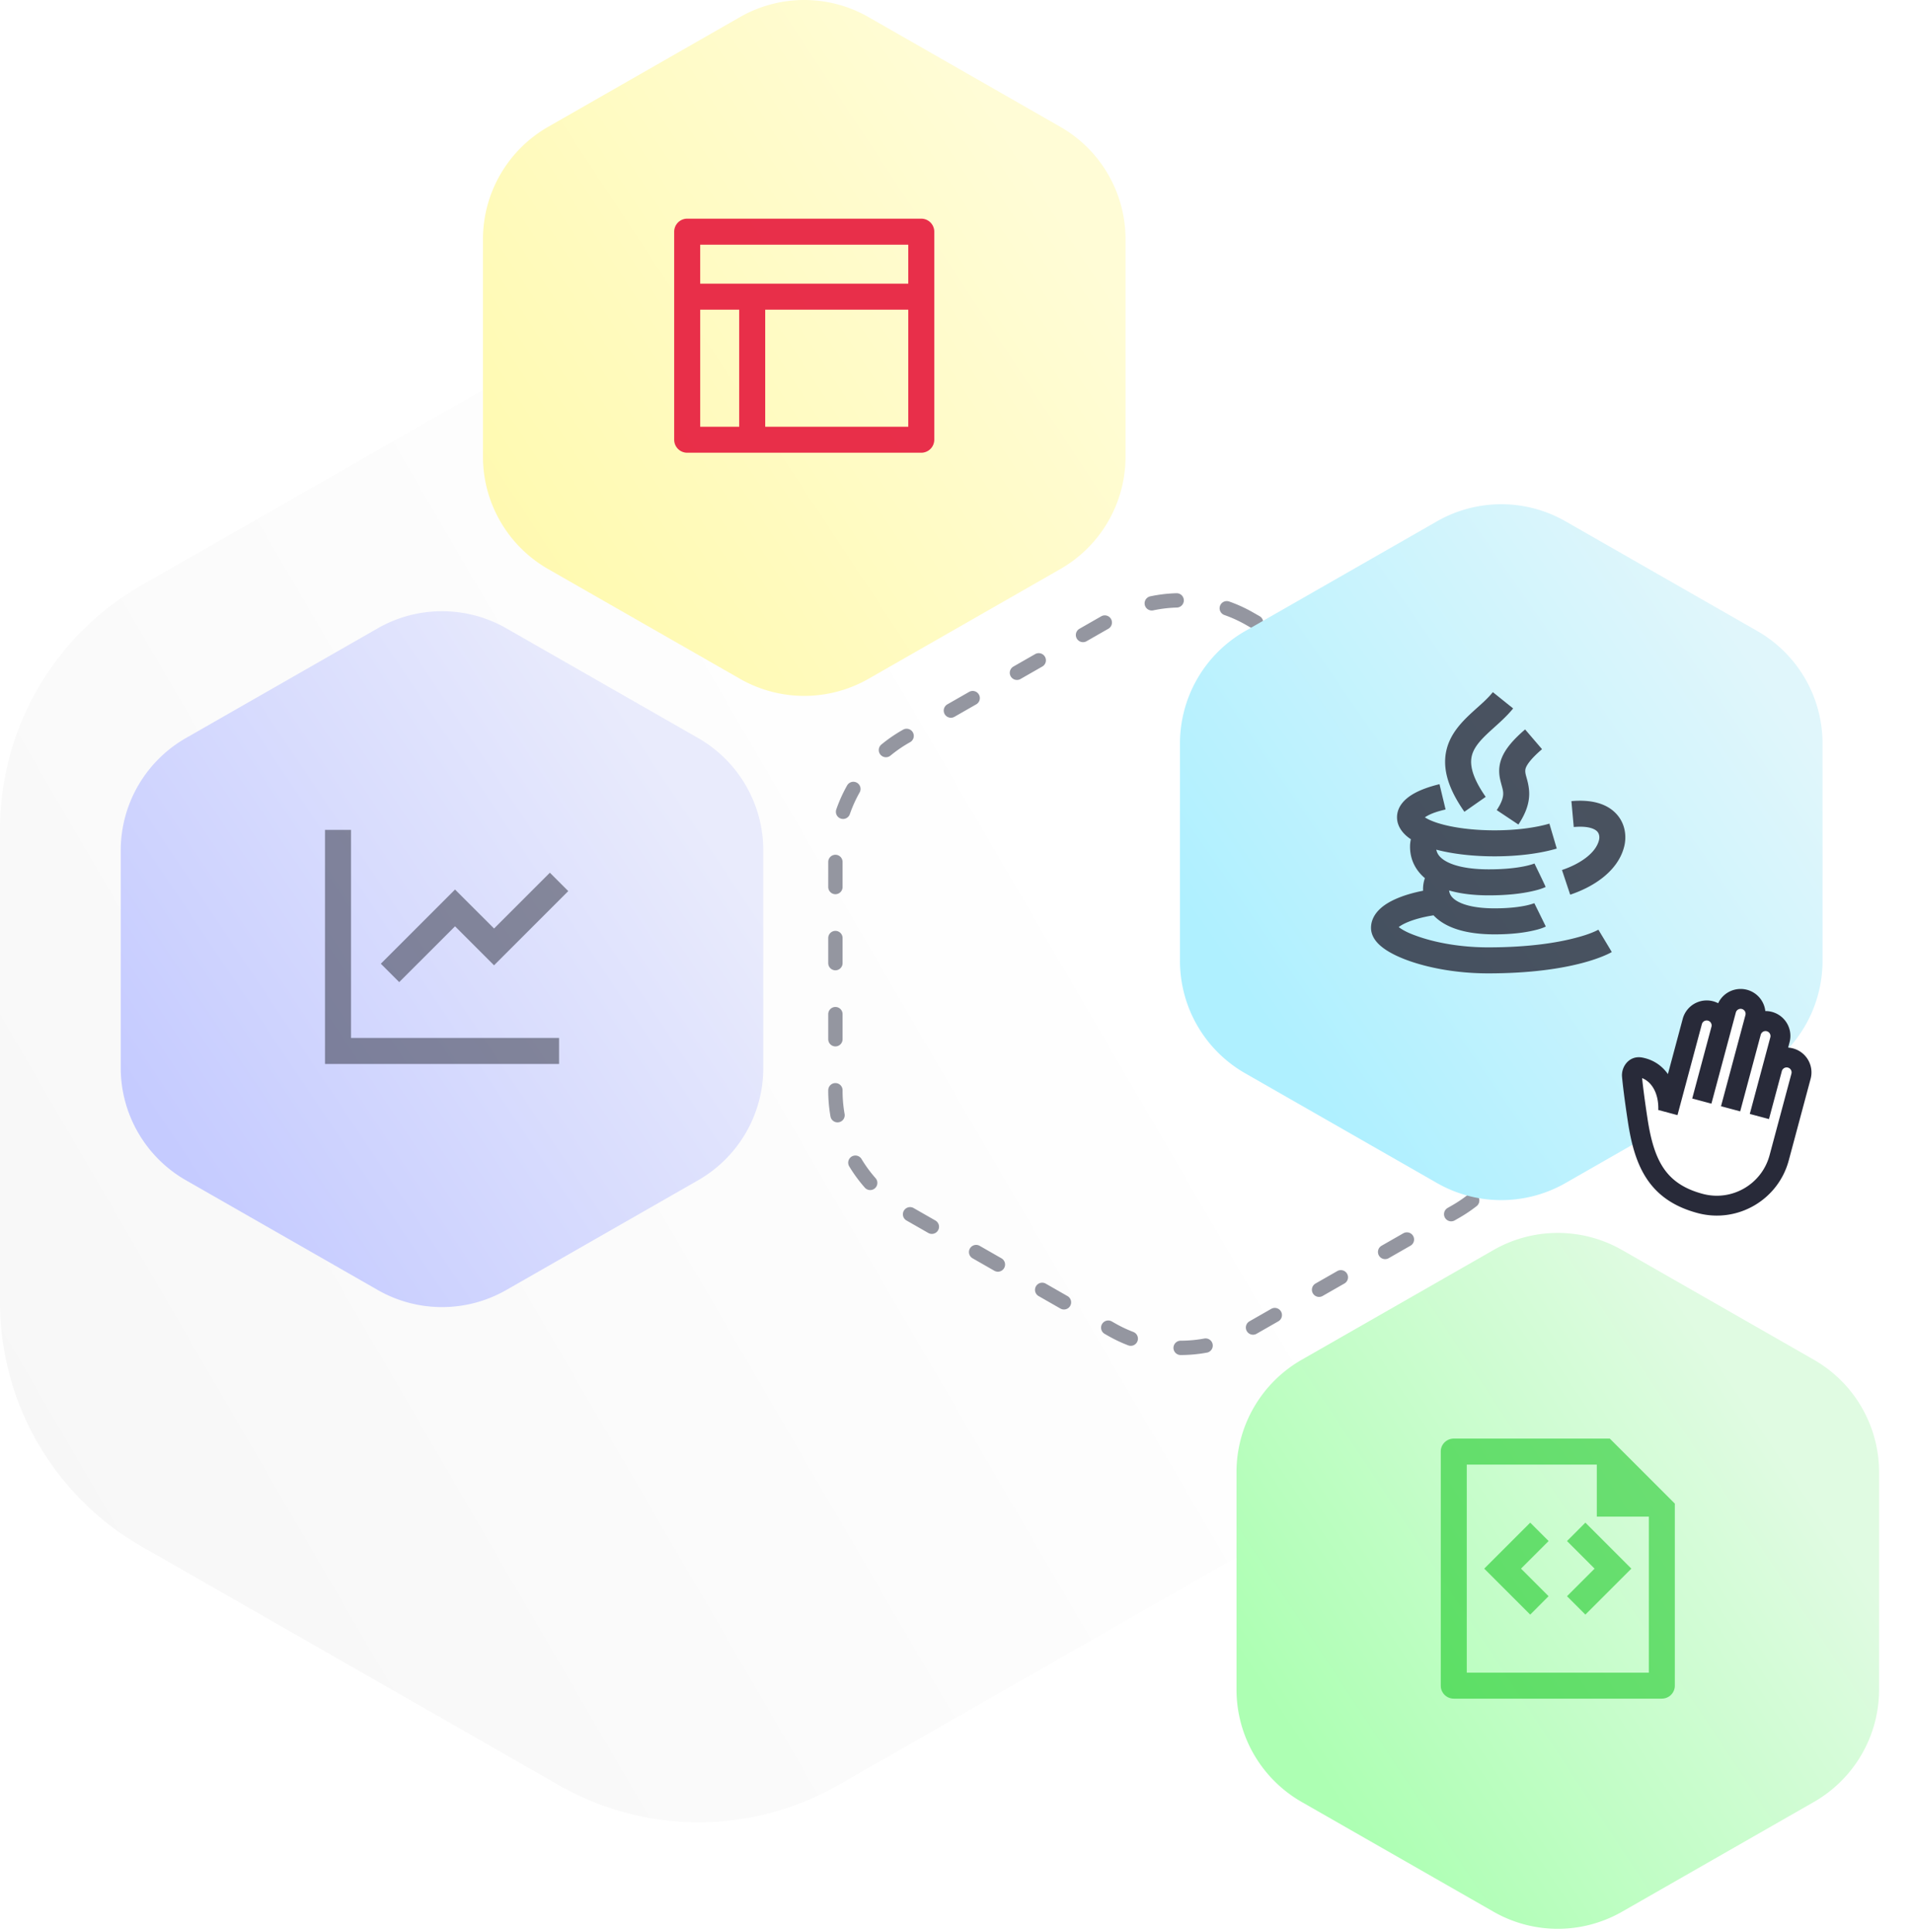 <svg xmlns="http://www.w3.org/2000/svg" width="507" height="512" fill="none" viewBox="0 0 507 512"><path fill="url(#a)" fill-rule="evenodd" d="M222.146 91.845a74.55 74.55 0 0 0-74.053 0L37.555 155.09A74.62 74.62 0 0 0 0 219.861v125.273a74.62 74.62 0 0 0 37.555 64.771l110.538 63.245a74.55 74.55 0 0 0 74.053 0l110.538-63.245a74.62 74.62 0 0 0 37.555-64.771V219.861a74.62 74.62 0 0 0-37.555-64.771z" clip-rule="evenodd"/><path stroke="#9496a0" stroke-dasharray="6.65 13.52" stroke-linecap="round" stroke-width="3.799" d="M331.168 163.982a36.84 36.84 0 0 0-36.59 0l-54.616 31.25a36.87 36.87 0 0 0-18.556 32.003v61.897a36.87 36.87 0 0 0 18.556 32.003l54.616 31.249a36.84 36.84 0 0 0 36.59 0l54.616-31.249a36.87 36.87 0 0 0 18.556-32.003v-61.897a36.87 36.87 0 0 0-18.556-32.003z" clip-rule="evenodd"/><path fill="url(#b)" fill-rule="evenodd" d="M230.179 4.528a34.29 34.29 0 0 0-34.062 0l-50.843 29.09A34.32 34.32 0 0 0 128 63.412v57.621a34.33 34.33 0 0 0 17.274 29.792l50.843 29.09a34.29 34.29 0 0 0 34.062 0l50.843-29.09a34.33 34.33 0 0 0 17.274-29.792V63.411a34.32 34.32 0 0 0-17.274-29.792z" clip-rule="evenodd"/><path fill="#e6193c" d="M182.126 119.995a3.447 3.447 0 0 1-3.446-3.446V61.405a3.45 3.45 0 0 1 3.446-3.447h62.037a3.45 3.45 0 0 1 3.446 3.447v55.144a3.45 3.45 0 0 1-3.446 3.446zm13.786-37.911h-10.339v31.018h10.339zm44.804 0h-37.911v31.018h37.911zm0-17.233h-55.143v10.34h55.143z" opacity=".9" style="mix-blend-mode:color-burn"/><path fill="url(#c)" fill-rule="evenodd" d="M134.179 166.528a34.3 34.3 0 0 0-34.062 0l-50.843 29.091A34.32 34.32 0 0 0 32 225.411v57.621a34.32 34.32 0 0 0 17.274 29.792l50.843 29.09a34.29 34.29 0 0 0 34.062 0l50.843-29.09a34.33 34.33 0 0 0 17.274-29.792v-57.621a34.32 34.32 0 0 0-17.274-29.792z" clip-rule="evenodd"/><path fill="#282a39" d="M93.026 219.958v55.144h55.143v6.893H86.133v-62.037zm52.707 11.35 4.873 4.873-19.669 19.669-10.339-10.336-14.796 14.792-4.873-4.873 19.669-19.669 10.339 10.336z" opacity=".5" style="mix-blend-mode:color-burn"/><path fill="url(#d)" fill-rule="evenodd" d="M429.89 331.31a34.29 34.29 0 0 0-34.062 0l-50.843 29.091a34.32 34.32 0 0 0-17.274 29.792v57.62a34.32 34.32 0 0 0 17.274 29.792l50.843 29.091a34.29 34.29 0 0 0 34.062 0l50.843-29.091a34.32 34.32 0 0 0 17.274-29.792v-57.62a34.32 34.32 0 0 0-17.274-29.792z" clip-rule="evenodd"/><path fill="#00c10c" d="M423.201 388.187h-34.464v55.143h48.25v-41.357h-13.786zm-41.357-3.474c0-1.889 1.54-3.419 3.443-3.419h41.361l17.232 17.232v48.227a3.46 3.46 0 0 1-.992 2.444 3.45 3.45 0 0 1-2.43 1.026h-55.192a3.446 3.446 0 0 1-3.422-3.418zm50.515 31.046-12.187 12.186-4.873-4.876 7.31-7.31-7.307-7.31 4.87-4.877zm-38.994 0 12.19-12.187 4.874 4.877-7.314 7.31 7.307 7.31-4.87 4.876z" opacity=".5" style="mix-blend-mode:multiply"/><g filter="url(#e)"><path fill="url(#f)" fill-rule="evenodd" d="M414.905 130.103a34.29 34.29 0 0 0-34.061 0l-50.843 29.091a34.32 34.32 0 0 0-17.274 29.792v57.621a34.32 34.32 0 0 0 17.274 29.792l50.843 29.091a34.29 34.29 0 0 0 34.061 0l50.843-29.091a34.32 34.32 0 0 0 17.274-29.792v-57.621a34.32 34.32 0 0 0-17.274-29.792z" clip-rule="evenodd"/><path fill="#282a39" d="M393.755 203.136c-2.616-3.737-3.603-6.449-3.817-8.423-.203-1.865.253-3.342 1.156-4.767.975-1.54 2.439-2.972 4.302-4.663 1.74-1.58 3.918-3.457 5.627-5.583l-5.374-4.318c-1.433 1.784-3.197 3.264-4.886 4.797-1.841 1.671-3.96 3.66-5.492 6.078-1.604 2.533-2.582 5.552-2.186 9.199.384 3.538 2.025 7.351 5.023 11.633zm4.307-10.442c.982-2.356 2.972-4.719 6.135-7.43l4.486 5.233c-2.868 2.458-3.893 3.973-4.258 4.848-.359.861-.121 1.72.12 2.576.288 1.019.767 2.719.737 4.557-.041 2.431-.874 5.003-2.867 7.993l-5.736-3.824c1.454-2.179 1.697-3.484 1.711-4.284.017-1.017-.249-1.588-.678-3.307-.413-1.649-.724-3.783.35-6.362m-20.427 15.865c1.617-1.083 3.617-1.633 5.486-2.083l-1.612-6.702c-2.802.674-5.347 1.588-7.279 2.781-1.758 1.085-3.978 3.026-3.978 6.004 0 2.503 1.674 4.501 3.672 5.81a8.7 8.7 0 0 0-.225 1.971c0 3.379 1.441 6.228 3.938 8.344a8.8 8.8 0 0 0-.48 3.336c-2.68.519-5.295 1.284-7.479 2.285-1.491.683-2.958 1.556-4.102 2.681-1.152 1.131-2.217 2.77-2.217 4.868 0 1.472.65 2.66 1.289 3.479.651.836 1.489 1.548 2.358 2.152 1.745 1.212 4.082 2.306 6.75 3.227 5.371 1.855 12.646 3.205 20.622 3.205 11.467 0 19.516-1.323 24.779-2.696 2.632-.687 4.563-1.385 5.873-1.934.723-.302 1.448-.623 2.124-1.022.037-.022-3.545-5.912-3.528-5.922-1.947 1.014-4.095 1.656-6.209 2.208-4.645 1.211-12.105 2.473-23.039 2.473-7.252 0-13.763-1.235-18.371-2.827-1.831-.632-3.749-1.372-5.31-2.548.397-.315 1.002-.688 1.853-1.078 1.923-.881 4.559-1.604 7.373-2.037.79.837 1.733 1.576 2.809 2.204 3.327 1.941 7.898 2.839 13.369 2.839 4.515 0 7.781-.454 9.988-.943 1.225-.271 2.459-.578 3.592-1.132.011-.005-3.038-6.187-3.038-6.187a16 16 0 0 1-2.044.589c-1.683.373-4.448.78-8.498.78-4.869 0-8.053-.825-9.895-1.9-1.467-.855-2.03-1.803-2.145-2.837 2.992.871 6.534 1.291 10.532 1.291 5.044 0 8.682-.495 11.126-1.023 1.329-.287 2.673-.617 3.911-1.195.07-.033-2.956-6.227-2.956-6.227-.189.078-.96.372-2.41.685-1.931.417-5.079.867-9.671.867-5.525 0-9.207-.911-11.382-2.148-1.623-.923-2.336-1.957-2.548-3.066 4.273 1.125 9.665 1.767 15.438 1.767 6.261 0 12.068-.756 16.485-2.06l-1.952-6.61c-3.633 1.072-8.756 1.777-14.533 1.777-5.941 0-11.184-.745-14.827-1.866-1.72-.529-2.915-1.091-3.639-1.58m39.456 2.57c4.179-.38 5.719.649 6.216 1.182.514.55.694 1.404.469 2.305-.401 1.601-1.526 3.153-3.355 4.58-1.821 1.422-4.137 2.551-6.454 3.323l2.179 6.54c2.852-.95 5.922-2.405 8.516-4.429 2.587-2.019 4.908-4.773 5.8-8.343.637-2.545.386-5.999-2.116-8.68-2.519-2.698-6.579-3.824-11.878-3.342z" opacity=".8" style="mix-blend-mode:color-burn"/></g><g clip-path="url(#g)"><path fill="#fff" d="m466.097 271.061-5.185-5.901-4.285 3.363-8.07.657-5.357 19.992-3.748-4.951-7.366-1.974c.661 5.252 2.058 15.889 2.367 16.423.308.534 4.63 10.075 6.753 14.779l7.572 5.412 17.052-.506 3.975-8.521 6.343-23.675c.113-.42-.347-2.912-.591-4.105l-4.03-3.9-.169-5.683z"/><path fill="#282a39" d="M461.658 267.432a1.317 1.317 0 0 0-1.612.931l-6.473 24.157-5.085-1.363 5.11-19.071a1.317 1.317 0 0 0-2.543-.681l-6.473 24.157-5.085-1.363c.135-4.381-1.709-7.433-4.291-8.449.215 2.087.627 5.449 1.421 10.677.846 5.576 2.054 9.877 4.218 13.119 2.089 3.131 5.219 5.491 10.411 6.882 7.724 2.069 15.663-2.514 17.733-10.238l5.791-21.615a1.316 1.316 0 1 0-2.543-.681l-3.406 12.714-5.086-1.362 5.451-20.343a1.317 1.317 0 0 0-2.543-.682l-5.451 20.343-5.086-1.363 6.473-24.157a1.316 1.316 0 0 0-.931-1.612m12.416 40.121c-2.822 10.533-13.648 16.783-24.181 13.96-6.252-1.675-10.534-4.708-13.428-9.044-2.82-4.226-4.165-9.465-5.043-15.252-.917-6.04-1.342-9.683-1.538-11.798-.251-2.694 1.921-5.785 5.391-5.11 2.992.581 5.229 2.202 6.771 4.376l3.923-14.643a6.582 6.582 0 0 1 9.392-4.139 6.583 6.583 0 0 1 12.5 2.076 6.58 6.58 0 0 1 6.42 8.286l-.374 1.399q.651.04 1.305.214a6.58 6.58 0 0 1 4.654 8.06z"/></g><defs><linearGradient id="a" x1="-378.5" x2="231" y1="483" y2="128" gradientUnits="userSpaceOnUse"><stop offset=".233" stop-color="#f2f2f2"/><stop offset="1" stop-color="#fff"/></linearGradient><linearGradient id="b" x1="241.5" x2="78.5" y1="-4.5" y2="103" gradientUnits="userSpaceOnUse"><stop stop-color="#fffcd6"/><stop offset="1" stop-color="#fff9ab"/></linearGradient><linearGradient id="c" x1="149" x2="11.5" y1="162" y2="254" gradientUnits="userSpaceOnUse"><stop stop-color="#e9ebfc"/><stop offset="1" stop-color="#c5cbff"/></linearGradient><linearGradient id="d" x1="434" x2="309" y1="327" y2="410" gradientUnits="userSpaceOnUse"><stop stop-color="#e0fbe2"/><stop offset="1" stop-color="#adffb3"/></linearGradient><linearGradient id="f" x1="436.5" x2="304" y1="126" y2="218" gradientUnits="userSpaceOnUse"><stop stop-color="#e0f6fb"/><stop offset="1" stop-color="#aff0ff"/></linearGradient><clipPath id="g"><path fill="#fff" d="m431.234 253.828 61.028 16.352-16.352 61.029-61.028-16.353z"/></clipPath><filter id="e" width="218.216" height="232.362" x="288.767" y="109.686" color-interpolation-filters="sRGB" filterUnits="userSpaceOnUse"><feFlood flood-opacity="0" result="BackgroundImageFix"/><feColorMatrix in="SourceAlpha" result="hardAlpha" values="0 0 0 0 0 0 0 0 0 0 0 0 0 0 0 0 0 0 127 0"/><feOffset dy="8.07"/><feGaussianBlur stdDeviation="11.98"/><feComposite in2="hardAlpha" operator="out"/><feColorMatrix values="0 0 0 0 0 0 0 0 0 0 0 0 0 0 0 0 0 0 0.1 0"/><feBlend in2="BackgroundImageFix" result="effect1_dropShadow_5158_18951"/><feBlend in="SourceGraphic" in2="effect1_dropShadow_5158_18951" result="shape"/></filter></defs></svg>